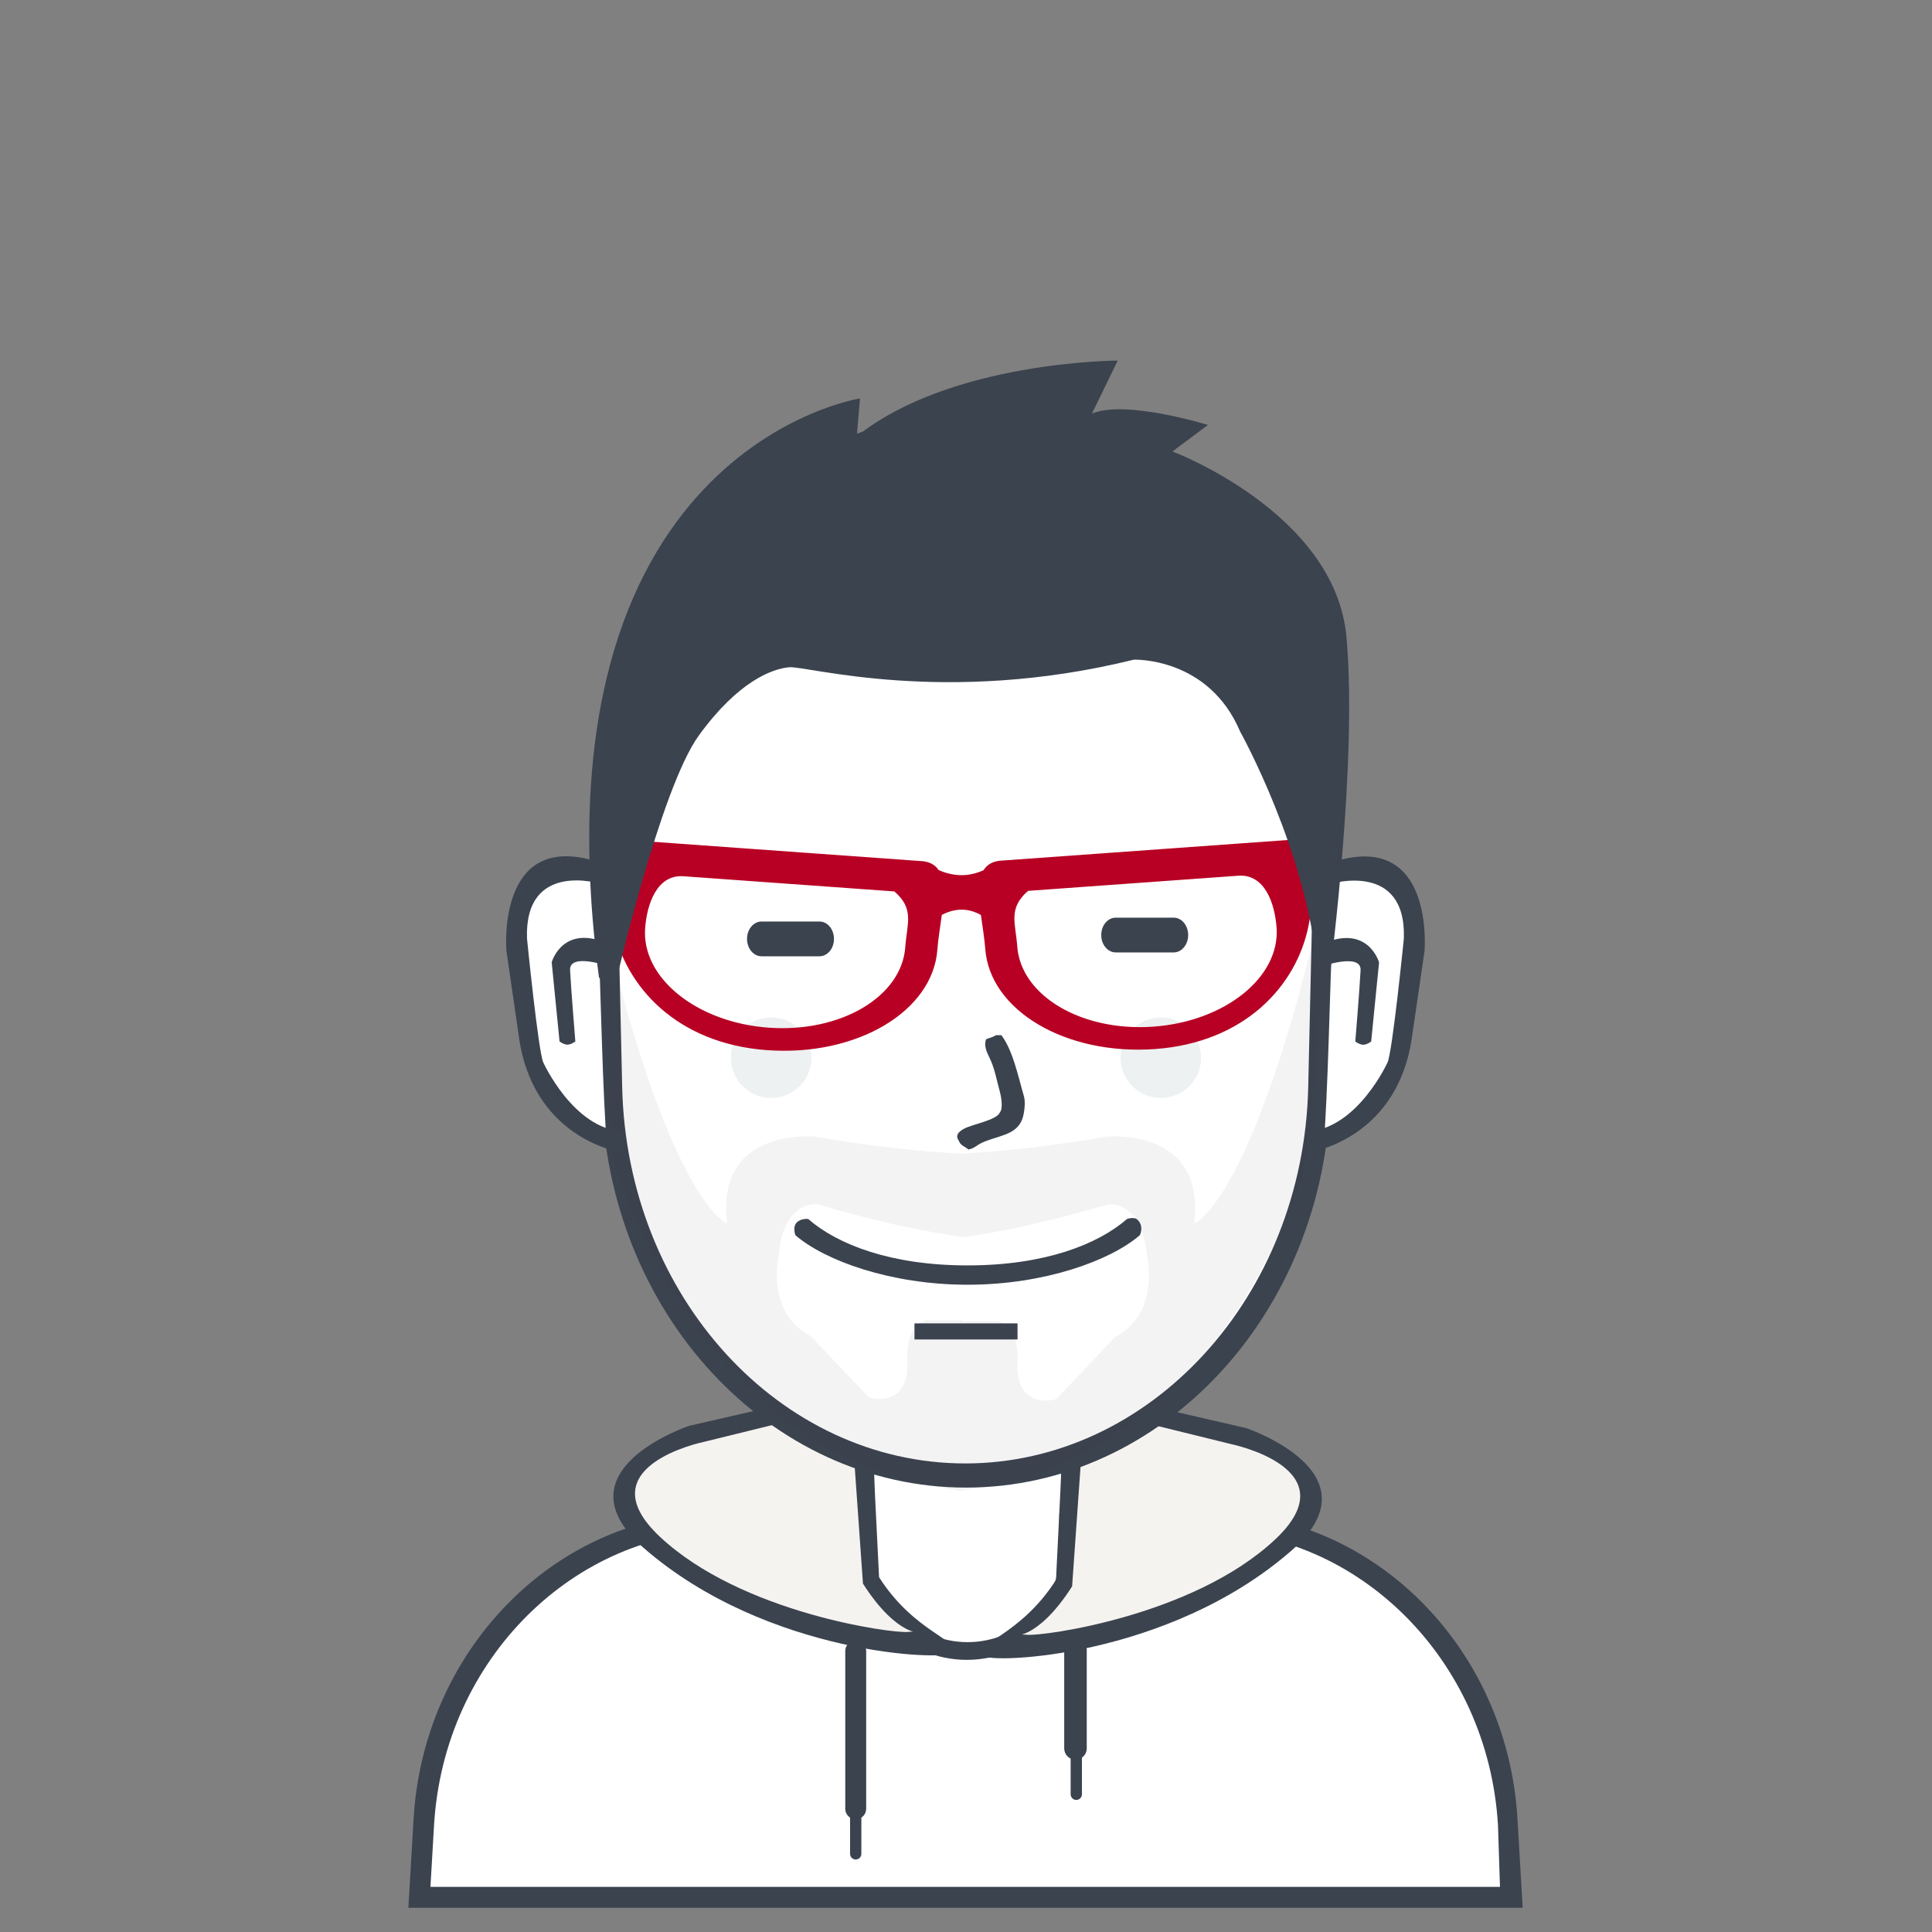 <?xml version="1.0" encoding="UTF-8"?> <svg xmlns="http://www.w3.org/2000/svg" width="150" height="150" viewBox="0 0 150 150" fill="none"><rect x="0" y="0" width="150" height="150" fill="#808080" stroke="none"/> <path d="M32.52 147.656C32.52 147.656 29.501 121.198 55.5 118.246H66.625V113.121C66.625 113.121 74.451 116.482 82.375 113.496L82.625 118.246H95.625C95.625 118.246 118.264 120.506 116.895 147.656H32.52Z" fill="white"></path> <path d="M116.678 148.121H33.324H31.707L32.111 141.228C32.899 127.768 43.504 117.496 55.639 117.496H64.875V118.871H56.376C44.68 118.871 34.459 128.758 33.699 141.714L33.419 146.496H116.458L116.303 141.714C115.543 128.758 105.323 118.871 93.626 118.871H82.25V117.496H94.289C106.425 117.496 117.029 127.768 117.817 141.228L118.221 148.121H116.678Z" fill="#3B434F"></path> <path d="M67.875 112.543V120.252C67.875 124.253 71.121 127.496 75.125 127.496C79.129 127.496 82.375 124.253 82.375 120.252V112.702C82.796 112.574 83.213 112.435 83.625 112.284V120.305C83.625 125.036 79.791 128.871 75.062 128.871C70.334 128.871 66.5 125.036 66.5 120.305V112.047C66.953 112.226 67.412 112.391 67.875 112.543Z" fill="#3B434F"></path> <path d="M66.438 127.371C66.886 127.371 67.25 127.735 67.25 128.184V140.434C67.25 140.883 66.886 141.246 66.438 141.246C65.989 141.246 65.625 140.883 65.625 140.434V128.184C65.625 127.735 65.989 127.371 66.438 127.371Z" fill="#3B434F"></path> <path d="M83.5 127.246C83.983 127.246 84.375 127.638 84.375 128.121V135.746C84.375 136.229 83.983 136.621 83.5 136.621C83.017 136.621 82.625 136.229 82.625 135.746V128.121C82.625 127.638 83.017 127.246 83.5 127.246Z" fill="#3B434F"></path> <path d="M66.438 140.371C66.679 140.371 66.875 140.567 66.875 140.809V143.934C66.875 144.175 66.679 144.371 66.438 144.371C66.196 144.371 66 144.175 66 143.934V140.809C66 140.567 66.196 140.371 66.438 140.371Z" fill="#3B434F"></path> <path d="M83.562 135.746C83.804 135.746 84 135.942 84 136.184V139.309C84 139.55 83.804 139.746 83.562 139.746C83.321 139.746 83.125 139.55 83.125 139.309V136.184C83.125 135.942 83.321 135.746 83.562 135.746Z" fill="#3B434F"></path> <path d="M61.748 109.467L53.831 111.285C53.831 111.285 44.135 113.481 50.586 120.015C57.036 126.549 73.625 127.703 73.625 127.703C73.625 127.703 69.239 125.626 67.375 122.703L66.75 112.203L61.748 109.467Z" fill="#F5F3EF"></path> <path fill-rule="evenodd" clip-rule="evenodd" d="M73.875 128.328C73.384 128.95 59.57 128.522 50 120.203C43.071 114.179 53.5 110.703 53.5 110.703L61.125 108.953L67.75 112.328L68.25 122.453C71.039 126.826 74.666 127.327 73.875 128.328ZM67 122.953L66.25 112.328L62.25 110.078L54.625 111.953C54.625 111.953 45.389 113.847 51.25 119.328C57.575 125.243 69.276 126.831 70.5 126.703C71.769 126.571 69.789 127.326 67 122.953Z" fill="#3B434F"></path> <path d="M88.494 109.761L96.416 111.585C96.416 111.585 106.117 113.787 99.663 120.341C93.209 126.895 76.61 128.052 76.61 128.052C76.61 128.052 80.998 125.969 82.863 123.037L83.489 112.506L88.494 109.761Z" fill="#F5F3EF"></path> <path fill-rule="evenodd" clip-rule="evenodd" d="M76.359 128.554C76.851 129.178 90.673 128.749 100.249 120.405C107.182 114.363 96.746 110.876 96.746 110.876L89.117 109.121L82.488 112.506L81.988 122.662C79.197 127.048 75.568 127.55 76.359 128.554ZM83.239 123.163L83.989 112.506L87.991 110.249L95.621 112.13C95.621 112.13 104.862 114.03 98.998 119.527C92.669 125.46 80.961 127.052 79.736 126.924C78.467 126.792 80.448 127.549 83.239 123.163Z" fill="#3B434F"></path> <path d="M75.063 34.121C90.613 34.121 102.887 48.653 102.488 66.113L102.064 84.67C101.688 101.119 89.603 114.121 75.063 114.121C60.523 114.121 48.438 101.119 48.062 84.67L47.638 66.113C47.239 48.653 59.513 34.121 75.063 34.121Z" fill="white"></path> <path fill-rule="evenodd" clip-rule="evenodd" d="M103.737 65.537L103.293 84.848C102.899 101.966 90.236 115.496 75 115.496C59.765 115.496 47.102 101.966 46.708 84.848L46.264 65.537C45.846 47.368 58.706 32.246 75 32.246C91.294 32.246 104.155 47.368 103.737 65.537ZM74.938 34.246C59.6 34.246 47.495 48.664 47.888 65.988L48.306 84.4C48.677 100.72 60.596 113.621 74.938 113.621C89.279 113.621 101.199 100.72 101.57 84.4L101.988 65.988C102.382 48.664 90.276 34.246 74.938 34.246Z" fill="#3B434F"></path> <path opacity="0.059" fill-rule="evenodd" clip-rule="evenodd" d="M102.957 68.746L101.707 89.246C101.707 89.246 96.155 112.909 74.707 115.711V115.746C74.665 115.741 74.624 115.734 74.582 115.729C74.54 115.734 74.499 115.741 74.457 115.746V115.711C53.009 112.909 47.457 89.246 47.457 89.246L46.207 68.746C51.773 93.451 56.457 94.996 56.457 94.996C55.509 87.505 63.207 88.246 63.207 88.246C67.899 89.039 71.634 89.422 74.582 89.565C77.531 89.422 81.265 89.039 85.957 88.246C85.957 88.246 93.655 87.505 92.707 94.996C92.707 94.996 97.391 93.451 102.957 68.746ZM89.058 97.537C88.694 93.13 86.036 93.504 86.036 93.504C81.312 94.894 77.604 95.666 74.707 96.059V96.03C71.83 95.641 68.148 94.875 63.457 93.496C63.457 93.496 60.818 93.126 60.457 97.496C60.457 97.496 59.398 101.875 62.957 103.746L67.457 108.496C67.457 108.496 70.532 109.471 70.457 105.746C70.457 105.746 70.144 102.968 71.957 102.496H74.707V102.578H77.476C79.302 103.054 78.987 105.855 78.987 105.855C78.911 109.611 82.008 108.628 82.008 108.628L86.54 103.839C90.125 101.952 89.058 97.537 89.058 97.537Z" fill="#3B434F"></path> <path d="M88.5 95.896C86.228 97.869 81.096 99.746 75.125 99.746C69.154 99.746 64.022 97.869 61.75 95.896C61.75 95.896 61.518 95.257 61.859 94.915C62.206 94.568 62.75 94.644 62.75 94.644C65.02 96.618 69.152 98.246 75.125 98.246C81.098 98.246 85.23 96.618 87.5 94.644C87.5 94.644 88.055 94.438 88.325 94.707C88.844 95.227 88.5 95.896 88.5 95.896Z" fill="#3B434F"></path> <path d="M71 102.746H79V103.996H71V102.746Z" fill="#3B434F"></path> <path d="M46.233 68.353C46.229 68.353 45.926 68.111 45.353 67.931C45.066 67.841 44.71 67.767 44.304 67.749C44.203 67.744 44.099 67.743 43.992 67.746C43.886 67.749 43.776 67.756 43.665 67.768C43.444 67.792 43.215 67.834 42.984 67.9C42.061 68.166 41.119 68.811 40.566 70.142C40.288 70.808 40.105 71.645 40.057 72.693C40.044 72.955 40.041 73.23 40.046 73.519C40.051 73.808 40.066 74.11 40.09 74.427C40.138 75.061 40.224 75.752 40.353 76.506C40.35 76.505 40.233 78.782 41.047 81.399C41.812 83.957 43.65 87.099 47.043 87.997C46.653 81.499 46.641 74.88 46.233 68.353Z" fill="white"></path> <path d="M46.62 68.615C46.62 68.615 40.709 66.784 40.916 72.861C40.916 72.861 41.797 81.672 42.179 82.485C42.179 82.485 44.5 87.615 48.331 87.843C52.076 88.065 48.331 87.843 48.331 87.843L48.378 89.496C48.378 89.496 41.644 88.633 40.343 80.873L39.317 73.823C39.317 73.823 38.52 64.494 46.251 66.866C53.783 69.177 46.251 66.866 46.251 66.866L46.62 68.615Z" fill="#3B434F"></path> <path d="M44.669 80.858C44.669 80.858 44.338 81.108 44.053 81.108C43.769 81.108 43.443 80.858 43.443 80.858L42.833 74.71C42.833 74.71 43.674 71.683 47.246 73.283L47.33 75.041C47.33 75.041 44.197 73.93 44.261 75.313C44.324 76.645 44.669 80.858 44.669 80.858Z" fill="#3B434F"></path> <path d="M103.656 68.368C103.66 68.368 103.965 68.126 104.54 67.945C104.828 67.856 105.185 67.782 105.593 67.763C105.695 67.759 105.799 67.758 105.906 67.761C106.014 67.764 106.123 67.771 106.235 67.783C106.457 67.806 106.688 67.849 106.919 67.915C107.846 68.18 108.792 68.825 109.348 70.156C109.627 70.821 109.811 71.658 109.859 72.705C109.871 72.966 109.875 73.241 109.87 73.53C109.864 73.819 109.85 74.121 109.826 74.438C109.778 75.071 109.691 75.762 109.562 76.515C109.565 76.514 109.682 78.789 108.865 81.404C108.096 83.961 106.25 87.101 102.842 87.998C103.234 81.505 103.246 74.89 103.656 68.368Z" fill="white"></path> <path d="M103.266 68.63C103.266 68.63 109.203 66.799 108.994 72.872C108.994 72.872 108.111 81.678 107.727 82.489C107.727 82.489 105.395 87.616 101.547 87.844C97.786 88.066 101.547 87.844 101.547 87.844L101.5 89.496C101.5 89.496 108.264 88.633 109.57 80.879L110.601 73.834C110.601 73.834 111.402 64.511 103.636 66.881C96.071 69.19 103.636 66.881 103.636 66.881L103.266 68.63Z" fill="#3B434F"></path> <path d="M105.226 80.864C105.226 80.864 105.558 81.113 105.844 81.113C106.129 81.113 106.457 80.864 106.457 80.864L107.07 74.721C107.07 74.721 106.225 71.695 102.637 73.294L102.553 75.05C102.553 75.05 105.7 73.94 105.635 75.323C105.572 76.654 105.226 80.864 105.226 80.864Z" fill="#3B434F"></path> <path fill-rule="evenodd" clip-rule="evenodd" d="M77.312 80.371C77.458 80.371 77.604 80.371 77.75 80.371C78.655 81.6 79.023 83.487 79.5 85.121C79.648 85.627 79.504 86.513 79.375 86.871C78.901 88.182 77.413 88.159 76.188 88.746C75.859 88.904 75.614 89.176 75.188 89.246C74.91 89.001 74.574 88.953 74.438 88.559C74.1 88.094 74.535 87.803 74.875 87.621C75.492 87.29 77.397 86.964 77.625 86.371C77.907 86.05 77.72 85.085 77.625 84.746C77.383 83.878 77.267 83.154 76.938 82.371C76.719 81.851 76.335 81.303 76.562 80.684C76.751 80.603 77.158 80.511 77.312 80.371Z" fill="#3B434F"></path> <path d="M59.125 71.546H63.625C64.246 71.546 64.75 72.151 64.75 72.896C64.75 73.642 64.246 74.246 63.625 74.246H59.125C58.504 74.246 58 73.642 58 72.896C58 72.151 58.504 71.546 59.125 71.546Z" fill="#3B434F"></path> <path d="M86.625 71.246H91.125C91.746 71.246 92.25 71.85 92.25 72.596C92.25 73.342 91.746 73.946 91.125 73.946H86.625C86.004 73.946 85.5 73.342 85.5 72.596C85.5 71.85 86.004 71.246 86.625 71.246Z" fill="#3B434F"></path> <path d="M90.125 78.996C91.851 78.996 93.25 80.395 93.25 82.121C93.25 83.847 91.851 85.246 90.125 85.246C88.399 85.246 87 83.847 87 82.121C87 80.395 88.399 78.996 90.125 78.996Z" fill="#EDF1F1"></path> <path d="M59.875 78.996C61.601 78.996 63 80.395 63 82.121C63 83.847 61.601 85.246 59.875 85.246C58.149 85.246 56.75 83.847 56.75 82.121C56.75 80.395 58.149 78.996 59.875 78.996Z" fill="#EDF1F1"></path> <path fill-rule="evenodd" clip-rule="evenodd" d="M102.228 67.055C102.059 68.499 101.911 70.266 101.599 71.847C100.665 76.572 96.605 80.95 89.672 81.448C82.739 81.947 76.839 78.457 76.493 73.653C76.434 72.838 76.277 71.924 76.157 71.036C75.176 70.492 74.165 70.49 73.123 71.032C73.002 71.941 72.839 72.879 72.779 73.713C72.432 78.533 66.513 82.035 59.559 81.534C52.604 81.034 48.531 76.641 47.594 71.9C47.281 70.315 47.132 68.542 46.962 67.093L45.94 67.019L46.084 65.024L46.333 65.042L52.658 65.498L57.997 65.882L63.346 66.267L71.677 66.866C72.251 66.939 72.633 67.185 72.879 67.553C74.076 68.077 75.238 68.079 76.365 67.559C76.609 67.168 76.996 66.904 77.592 66.829L85.897 66.231L91.229 65.848L96.551 65.465L102.856 65.011L103.104 64.993L103.247 66.981L102.228 67.055ZM69.439 69.21L53.112 68.035C50.976 67.851 50.219 70.251 50.088 72.08C49.81 75.936 54.107 79.387 59.684 79.789C65.262 80.19 70.008 77.389 70.285 73.534C70.417 71.704 71.014 70.575 69.439 69.21ZM99.113 72.025C98.982 70.203 98.227 67.811 96.098 67.994L79.822 69.165C78.252 70.525 78.847 71.651 78.979 73.474C79.255 77.317 83.987 80.109 89.546 79.709C95.106 79.309 99.389 75.869 99.113 72.025Z" fill="#B80024"></path> <path d="M47.759 76.496C47.759 76.496 51.236 61.263 54.262 57.096C57.288 52.929 59.907 51.933 61.266 51.805C62.625 51.678 73.328 54.842 88.03 51.217C88.03 51.217 93.827 50.986 96.285 56.802C96.285 56.802 101.466 66.071 102.288 75.32H103.288C103.288 75.32 105.409 59.107 104.539 49.454C103.669 39.801 91.032 35.051 91.032 35.051L93.783 32.993C93.783 32.993 87.359 31.007 84.778 32.111L86.779 27.996C86.779 27.996 73.816 28.022 66.519 33.875L66.769 30.936C66.769 30.936 41.049 34.88 46.508 75.908L47.759 76.496Z" fill="#3B434F"></path> </svg> 